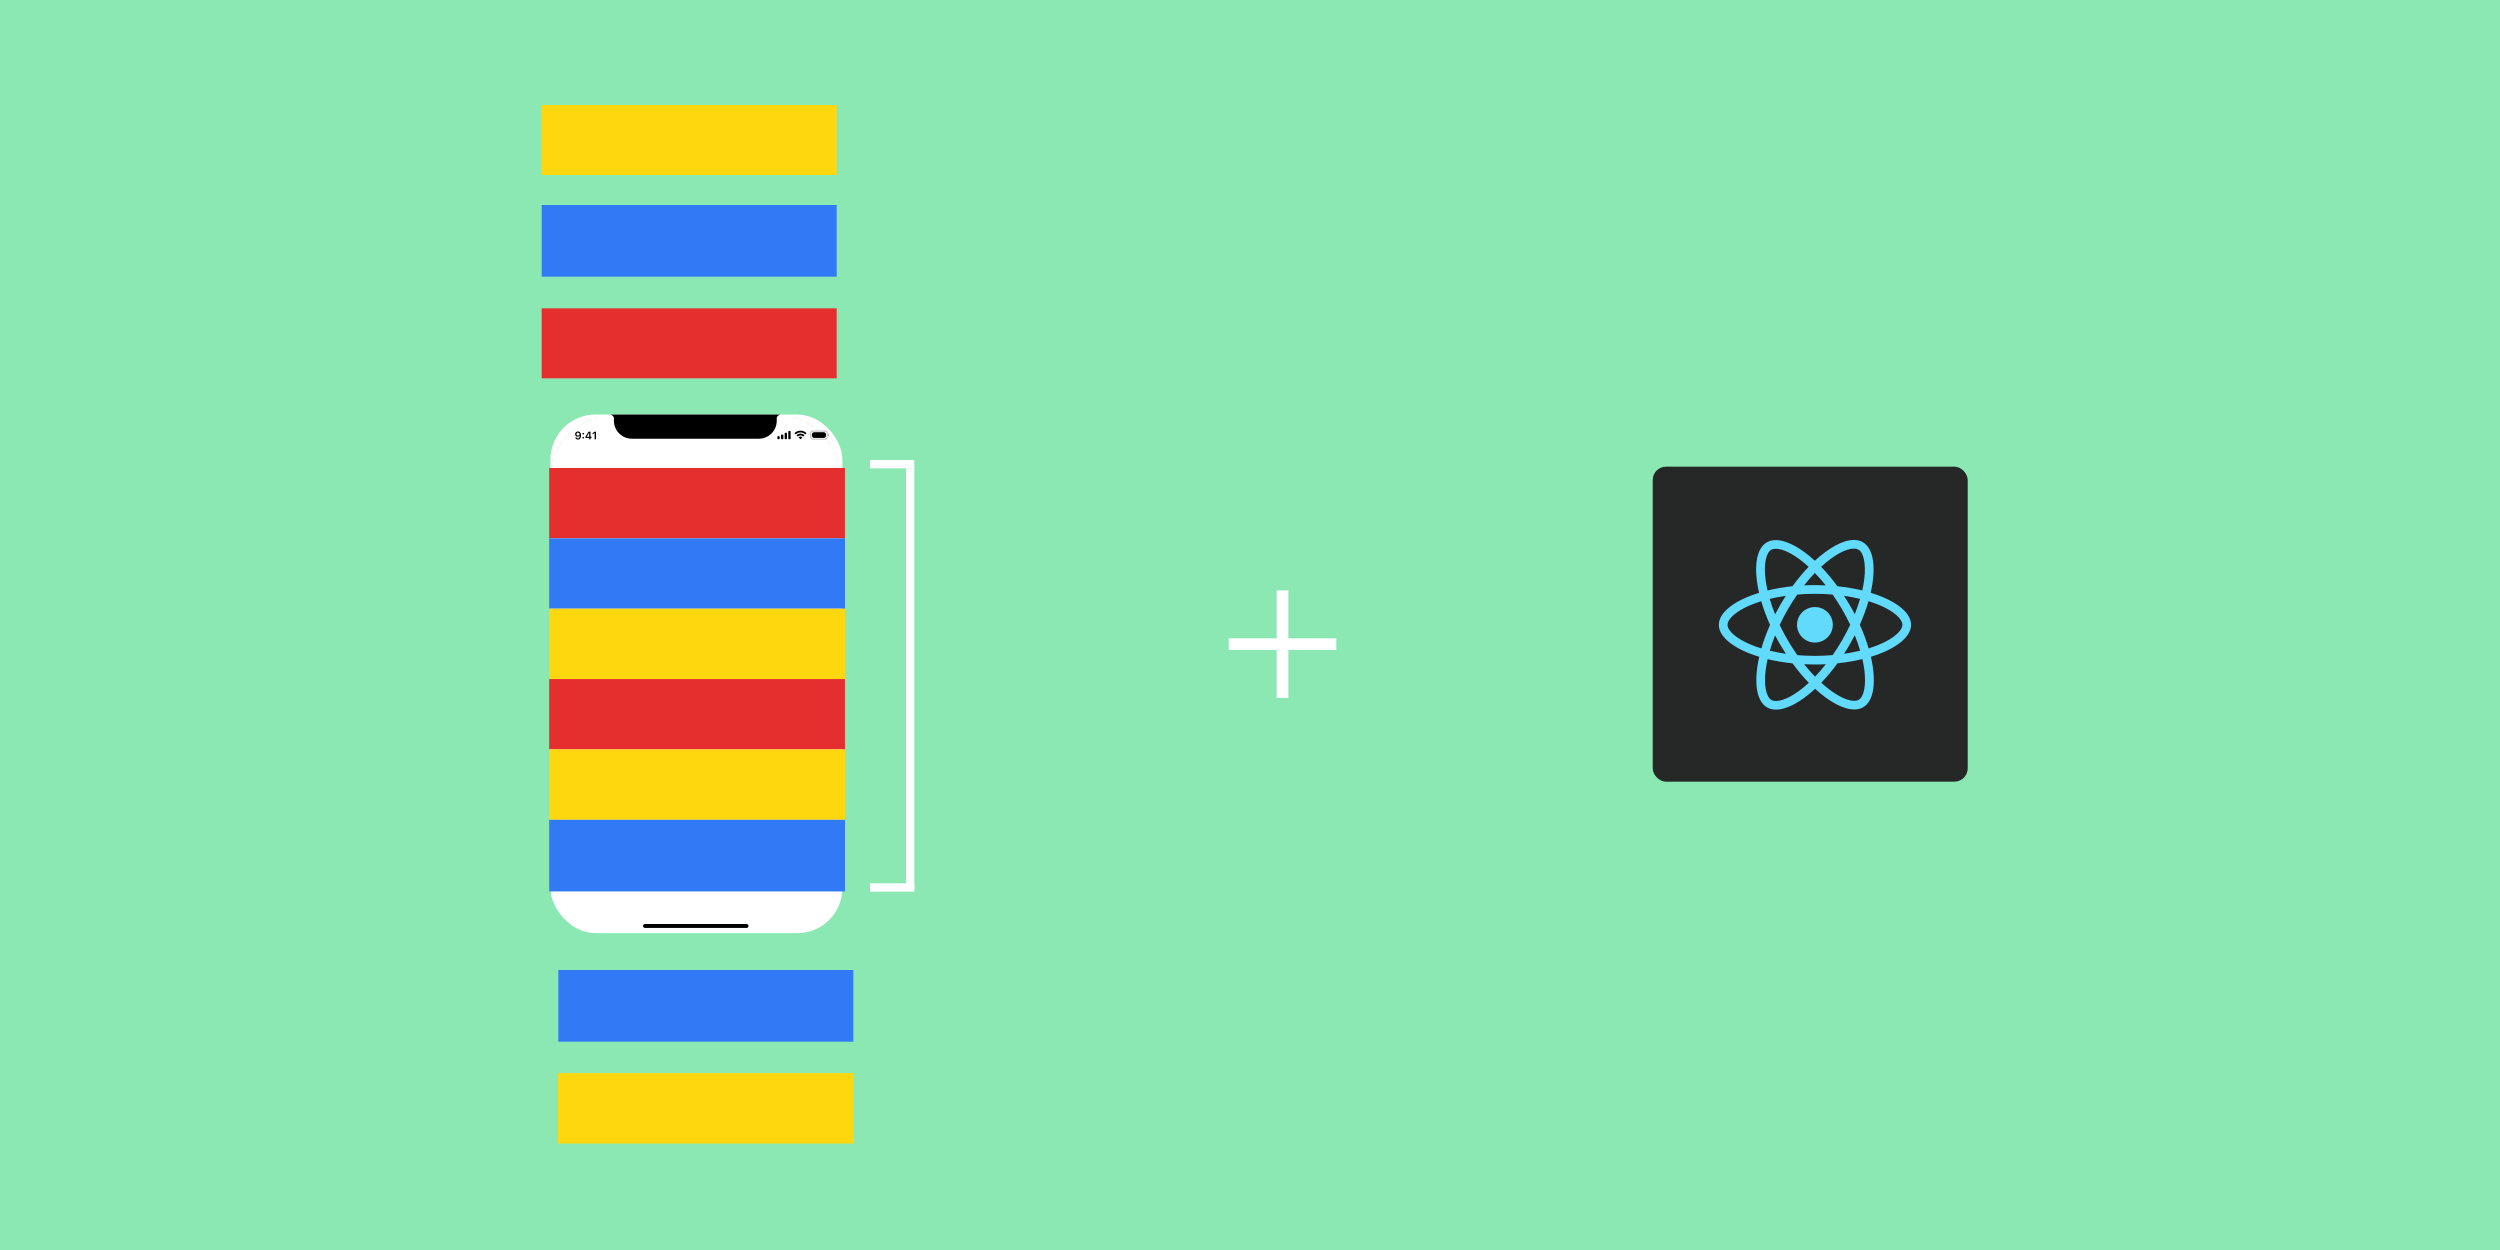 <svg width="1500" height="750" viewBox="0 0 1500 750" fill="none" xmlns="http://www.w3.org/2000/svg">
<rect width="1500" height="750" fill="#8BE8B3"/>
<rect x="330.29" y="248.723" width="175.126" height="311.161" rx="27" fill="white"/>
<rect x="385.798" y="554.411" width="63.327" height="2.345" rx="1.173" fill="black"/>
<path fill-rule="evenodd" clip-rule="evenodd" d="M329.508 288.723C329.508 266.632 347.416 248.723 369.508 248.723C369.488 248.723 369.468 248.723 369.448 248.723H366.416C366.355 248.723 366.345 248.81 366.404 248.824C366.422 248.828 366.439 248.833 366.457 248.838C345.791 250.396 329.508 267.658 329.508 288.723L329.508 520.665V288.723ZM329.508 520.665C329.508 542.757 347.416 560.665 369.508 560.665C347.416 560.665 329.508 542.757 329.508 520.665ZM467.939 248.838C467.076 249.065 466.376 249.71 466.071 250.547C466.056 250.589 466.049 250.633 466.049 250.678L466.052 252.464C466.052 258.405 461.236 263.221 455.295 263.221H379.1C373.159 263.221 368.343 258.405 368.343 252.446L368.346 250.678C368.347 250.634 368.343 250.589 368.327 250.547C368.02 249.716 367.316 249.065 366.457 248.838C367.444 248.763 368.442 248.724 369.448 248.723H464.948C465.954 248.724 466.951 248.763 467.939 248.838ZM467.939 248.838C467.956 248.833 467.974 248.828 467.992 248.824C468.051 248.81 468.04 248.723 467.979 248.723H464.948C464.928 248.723 464.908 248.723 464.888 248.723C486.979 248.723 504.888 266.632 504.888 288.723C504.888 267.658 488.605 250.396 467.939 248.838ZM464.888 560.665C486.979 560.665 504.888 542.757 504.888 520.665C504.888 542.757 486.979 560.665 464.888 560.665Z" fill="black"/>
<path opacity="0.35" fill-rule="evenodd" clip-rule="evenodd" d="M495.268 258.393C495.957 258.393 496.515 258.951 496.515 259.64V262.446C496.515 263.135 495.957 263.693 495.268 263.693H487.473C486.784 263.693 486.226 263.135 486.226 262.446V259.64C486.226 258.951 486.784 258.393 487.473 258.393H495.268ZM495.268 258.86H487.473C487.065 258.86 486.731 259.174 486.697 259.573L486.694 259.64V262.446C486.694 262.854 487.007 263.188 487.406 263.222L487.473 263.225H495.268C495.676 263.225 496.01 262.912 496.045 262.513L496.047 262.446V259.64C496.047 259.232 495.734 258.897 495.335 258.863L495.268 258.86ZM497.604 261.043C497.604 261.451 497.359 261.82 496.983 261.978V260.107C497.359 260.266 497.604 260.634 497.604 261.043Z" fill="black"/>
<path fill-rule="evenodd" clip-rule="evenodd" d="M483.085 260.569C482.334 259.855 481.337 259.457 480.301 259.457C479.264 259.457 478.267 259.855 477.516 260.569C477.46 260.624 477.369 260.624 477.314 260.568L476.773 260.022C476.745 259.994 476.729 259.955 476.729 259.915C476.729 259.875 476.746 259.837 476.774 259.809C478.746 257.92 481.856 257.92 483.827 259.809C483.855 259.837 483.872 259.875 483.872 259.915C483.872 259.955 483.856 259.994 483.828 260.022L483.287 260.568C483.232 260.624 483.141 260.624 483.085 260.569ZM481.841 261.826C481.419 261.444 480.87 261.232 480.301 261.232C479.732 261.232 479.183 261.444 478.761 261.826C478.704 261.88 478.614 261.879 478.559 261.823L478.019 261.278C477.99 261.249 477.974 261.21 477.975 261.17C477.975 261.129 477.992 261.091 478.021 261.063C479.306 259.867 481.297 259.867 482.582 261.063C482.611 261.091 482.627 261.129 482.628 261.17C482.628 261.21 482.612 261.249 482.584 261.278L482.044 261.823C481.988 261.879 481.898 261.88 481.841 261.826ZM481.339 262.534C481.367 262.506 481.383 262.467 481.382 262.427C481.382 262.386 481.364 262.348 481.334 262.321C480.738 261.816 479.864 261.816 479.267 262.321C479.237 262.348 479.22 262.386 479.219 262.427C479.218 262.467 479.234 262.506 479.263 262.534L480.197 263.477C480.224 263.505 480.262 263.52 480.301 263.52C480.34 263.52 480.377 263.505 480.404 263.477L481.339 262.534ZM488.495 259.328C487.758 259.328 487.162 259.925 487.162 260.662V261.425C487.162 262.161 487.758 262.758 488.495 262.758H494.246C494.983 262.758 495.58 262.161 495.58 261.425V260.662C495.58 259.925 494.983 259.328 494.246 259.328H488.495ZM473.911 258.549H473.443C473.185 258.549 472.975 258.758 472.975 259.016V263.07C472.975 263.328 473.185 263.537 473.443 263.537H473.911C474.169 263.537 474.378 263.328 474.378 263.07V259.016C474.378 258.758 474.169 258.549 473.911 258.549ZM471.261 259.64H471.728C471.987 259.64 472.196 259.849 472.196 260.108V263.07C472.196 263.328 471.987 263.537 471.728 263.537H471.261C471.002 263.537 470.793 263.328 470.793 263.07V260.108C470.793 259.849 471.002 259.64 471.261 259.64ZM469.545 260.731H469.078C468.819 260.731 468.61 260.941 468.61 261.199V263.07C468.61 263.328 468.819 263.537 469.078 263.537H469.545C469.804 263.537 470.013 263.328 470.013 263.07V261.199C470.013 260.941 469.804 260.731 469.545 260.731ZM467.363 261.667H466.895C466.637 261.667 466.428 261.876 466.428 262.134V263.07C466.428 263.328 466.637 263.537 466.895 263.537H467.363C467.621 263.537 467.831 263.328 467.831 263.07V262.134C467.831 261.876 467.621 261.667 467.363 261.667ZM348.625 261.256C348.625 262.81 347.928 263.727 346.755 263.727C345.911 263.727 345.268 263.228 345.131 262.471H345.952C346.058 262.819 346.365 263.037 346.761 263.037C347.436 263.037 347.836 262.407 347.836 261.352H347.781C347.564 261.79 347.126 262.042 346.585 262.042C345.706 262.042 345.067 261.397 345.067 260.508C345.067 259.561 345.777 258.887 346.781 258.887C347.455 258.887 347.989 259.207 348.299 259.798C348.513 260.178 348.625 260.671 348.625 261.256ZM345.876 260.482C345.876 261.01 346.253 261.387 346.784 261.387C347.311 261.387 347.698 261.01 347.698 260.495C347.698 259.974 347.302 259.574 346.787 259.574C346.272 259.574 345.876 259.967 345.876 260.482ZM349.943 260.728C350.246 260.728 350.454 260.514 350.454 260.226C350.454 259.935 350.246 259.721 349.943 259.721C349.642 259.721 349.431 259.935 349.431 260.226C349.431 260.514 349.642 260.728 349.943 260.728ZM350.454 262.621C350.454 262.909 350.246 263.126 349.943 263.126C349.642 263.126 349.431 262.909 349.431 262.621C349.431 262.33 349.642 262.116 349.943 262.116C350.246 262.116 350.454 262.33 350.454 262.621ZM354.3 263.615V262.755H354.924V262.058H354.3V259.002H353.136C352.321 260.23 351.672 261.256 351.257 262.02V262.755H353.511V263.615H354.3ZM352.02 262.077H353.523V259.673H353.478C353.037 260.325 352.557 261.083 352.02 262.03V262.077ZM357.581 263.615V259.002H356.759L355.554 259.846V260.639L356.702 259.833H356.756V263.615H357.581Z" fill="black"/>
<rect x="329.508" y="280.777" width="177.474" height="42.22" fill="#E52E2E"/>
<rect x="329.508" y="322.995" width="177.471" height="42.218" fill="#3179F5"/>
<rect x="329.508" y="365.213" width="177.471" height="42.218" fill="#FFD70F"/>
<rect x="329.508" y="407.43" width="177.471" height="42.218" fill="#E52E2E"/>
<rect x="329.508" y="449.648" width="177.471" height="42.218" fill="#FFD70F"/>
<rect x="329.508" y="491.866" width="177.471" height="43" fill="#3179F5"/>
<rect x="325" y="185" width="177" height="42" fill="#E52E2E"/>
<rect x="325" y="123" width="177" height="43" fill="#3179F5"/>
<rect x="325" y="63" width="177" height="42" fill="#FFD70F"/>
<rect x="335" y="644" width="177" height="42" fill="#FFD70F"/>
<rect x="335" y="644" width="177" height="42" fill="#FFD70F"/>
<rect x="335" y="582" width="177" height="43" fill="#3179F5"/>
<line x1="522" y1="532.5" x2="548.587" y2="532.5" stroke="white" stroke-width="5"/>
<line x1="522" y1="278.5" x2="548.587" y2="278.5" stroke="white" stroke-width="5"/>
<line x1="546.087" y1="534.164" x2="546.087" y2="281" stroke="white" stroke-width="5"/>
<path d="M768.5 416.25H766V418.75H768.5V416.25ZM768.5 387.5H771V385H768.5V387.5ZM770.5 416.25V418.75H773V416.25H770.5ZM770.5 387.5V385H768V387.5H770.5ZM799.25 387.5V390H801.75V387.5H799.25ZM799.25 385.5H801.75V383H799.25V385.5ZM770.5 385.5H768V388H770.5V385.5ZM770.5 356.75H773V354.25H770.5V356.75ZM768.5 356.75V354.25H766V356.75H768.5ZM768.5 385.5V388H771V385.5H768.5ZM739.75 385.5V383H737.25V385.5H739.75ZM739.75 387.5H737.25V390H739.75V387.5ZM771 416.25V387.5H766V416.25H771ZM770.5 413.75H768.5V418.75H770.5V413.75ZM768 387.5V416.25H773V387.5H768ZM799.25 385H770.5V390H799.25V385ZM796.75 385.5V387.5H801.75V385.5H796.75ZM770.5 388H799.25V383H770.5V388ZM768 356.75V385.5H773V356.75H768ZM768.5 359.25H770.5V354.25H768.5V359.25ZM771 385.5V356.75H766V385.5H771ZM739.75 388H768.5V383H739.75V388ZM742.25 387.5V385.5H737.25V387.5H742.25ZM768.5 385H739.75V390H768.5V385Z" fill="white"/>
<rect x="991.629" y="280" width="189" height="189" rx="8" fill="#262727"/>
<path d="M1146.64 374.879C1146.64 367.304 1137.07 360.125 1122.4 355.674C1125.79 340.85 1124.28 329.057 1117.65 325.281C1116.12 324.395 1114.34 323.976 1112.39 323.976V329.173C1113.47 329.173 1114.34 329.383 1115.07 329.779C1118.26 331.597 1119.65 338.519 1118.57 347.423C1118.31 349.614 1117.89 351.921 1117.37 354.275C1112.76 353.156 1107.73 352.294 1102.44 351.735C1099.27 347.423 1095.98 343.507 1092.66 340.081C1100.33 333.019 1107.52 329.15 1112.41 329.15V323.952C1105.95 323.952 1097.48 328.521 1088.92 336.445C1080.37 328.567 1071.9 324.046 1065.44 324.046V329.243C1070.31 329.243 1077.52 333.089 1085.19 340.104C1081.9 343.531 1078.6 347.423 1075.48 351.735C1070.16 352.294 1065.13 353.156 1060.53 354.299C1059.99 351.968 1059.59 349.707 1059.3 347.539C1058.2 338.636 1059.56 331.714 1062.74 329.872C1063.44 329.453 1064.36 329.266 1065.44 329.266V324.069C1063.46 324.069 1061.68 324.488 1060.13 325.374C1053.52 329.15 1052.04 340.92 1055.45 355.697C1040.83 360.172 1031.3 367.327 1031.3 374.879C1031.3 382.454 1040.87 389.632 1055.54 394.084C1052.16 408.908 1053.66 420.701 1060.29 424.477C1061.82 425.363 1063.61 425.782 1065.58 425.782C1072.05 425.782 1080.51 421.214 1089.07 413.289C1097.62 421.167 1106.09 425.689 1112.55 425.689C1114.53 425.689 1116.31 425.269 1117.86 424.384C1124.47 420.608 1125.95 408.838 1122.54 394.061C1137.12 389.609 1146.64 382.43 1146.64 374.879ZM1116.03 359.333C1115.16 362.34 1114.08 365.439 1112.86 368.539C1111.89 366.675 1110.88 364.81 1109.78 362.946C1108.7 361.081 1107.54 359.263 1106.39 357.492C1109.73 357.981 1112.95 358.587 1116.03 359.333ZM1105.26 384.155C1103.43 387.302 1101.55 390.285 1099.6 393.059C1096.09 393.362 1092.55 393.525 1088.97 393.525C1085.42 393.525 1081.87 393.362 1078.39 393.082C1076.44 390.308 1074.54 387.348 1072.7 384.225C1070.92 381.172 1069.29 378.072 1067.81 374.949C1069.27 371.826 1070.92 368.702 1072.68 365.649C1074.51 362.503 1076.39 359.519 1078.35 356.746C1081.85 356.443 1085.4 356.28 1088.97 356.28C1092.52 356.28 1096.07 356.443 1099.55 356.722C1101.5 359.496 1103.41 362.456 1105.24 365.579C1107.03 368.633 1108.65 371.732 1110.13 374.856C1108.65 377.979 1107.03 381.102 1105.26 384.155ZM1112.86 381.125C1114.13 384.248 1115.21 387.372 1116.1 390.402C1113.02 391.147 1109.78 391.777 1106.42 392.266C1107.57 390.471 1108.72 388.63 1109.8 386.742C1110.88 384.878 1111.89 382.99 1112.86 381.125ZM1089.02 405.994C1086.83 403.757 1084.65 401.263 1082.48 398.536C1084.6 398.629 1086.76 398.699 1088.95 398.699C1091.16 398.699 1093.34 398.652 1095.48 398.536C1093.37 401.263 1091.18 403.757 1089.02 405.994ZM1071.53 392.266C1068.19 391.777 1064.97 391.171 1061.89 390.425C1062.76 387.418 1063.84 384.318 1065.06 381.218C1066.03 383.083 1067.04 384.948 1068.14 386.812C1069.25 388.677 1070.38 390.495 1071.53 392.266ZM1088.9 343.764C1091.09 346.001 1093.27 348.495 1095.44 351.222C1093.32 351.129 1091.16 351.059 1088.97 351.059C1086.76 351.059 1084.58 351.105 1082.44 351.222C1084.55 348.495 1086.74 346.001 1088.9 343.764ZM1071.5 357.492C1070.35 359.286 1069.2 361.128 1068.12 363.015C1067.04 364.88 1066.03 366.745 1065.06 368.609C1063.79 365.486 1062.71 362.363 1061.82 359.333C1064.9 358.61 1068.14 357.981 1071.5 357.492ZM1050.23 386.672C1041.91 383.153 1036.52 378.538 1036.52 374.879C1036.52 371.22 1041.91 366.581 1050.23 363.085C1052.25 362.223 1054.46 361.454 1056.74 360.731C1058.08 365.3 1059.84 370.054 1062.03 374.926C1059.87 379.773 1058.13 384.505 1056.81 389.05C1054.48 388.327 1052.27 387.535 1050.23 386.672ZM1062.88 419.979C1059.68 418.161 1058.29 411.238 1059.37 402.335C1059.63 400.144 1060.06 397.837 1060.57 395.483C1065.18 396.601 1070.21 397.464 1075.5 398.023C1078.67 402.335 1081.97 406.251 1085.28 409.677C1077.62 416.739 1070.42 420.608 1065.53 420.608C1064.48 420.585 1063.58 420.375 1062.88 419.979ZM1118.64 402.218C1119.74 411.122 1118.38 418.044 1115.21 419.885C1114.5 420.305 1113.59 420.491 1112.5 420.491C1107.64 420.491 1100.42 416.646 1092.76 409.63C1096.05 406.204 1099.34 402.312 1102.47 398C1107.78 397.44 1112.81 396.578 1117.42 395.436C1117.96 397.79 1118.38 400.051 1118.64 402.218ZM1127.69 386.672C1125.67 387.535 1123.46 388.304 1121.18 389.026C1119.84 384.458 1118.08 379.703 1115.89 374.832C1118.05 369.984 1119.79 365.253 1121.11 360.708C1123.44 361.431 1125.65 362.223 1127.71 363.085C1136.04 366.605 1141.42 371.22 1141.42 374.879C1141.4 378.538 1136.01 383.176 1127.69 386.672Z" fill="#61DAFB"/>
<path d="M1088.95 385.53C1094.88 385.53 1099.69 380.761 1099.69 374.879C1099.69 368.996 1094.88 364.227 1088.95 364.227C1083.02 364.227 1078.21 368.996 1078.21 374.879C1078.21 380.761 1083.02 385.53 1088.95 385.53Z" fill="#61DAFB"/>
</svg>
